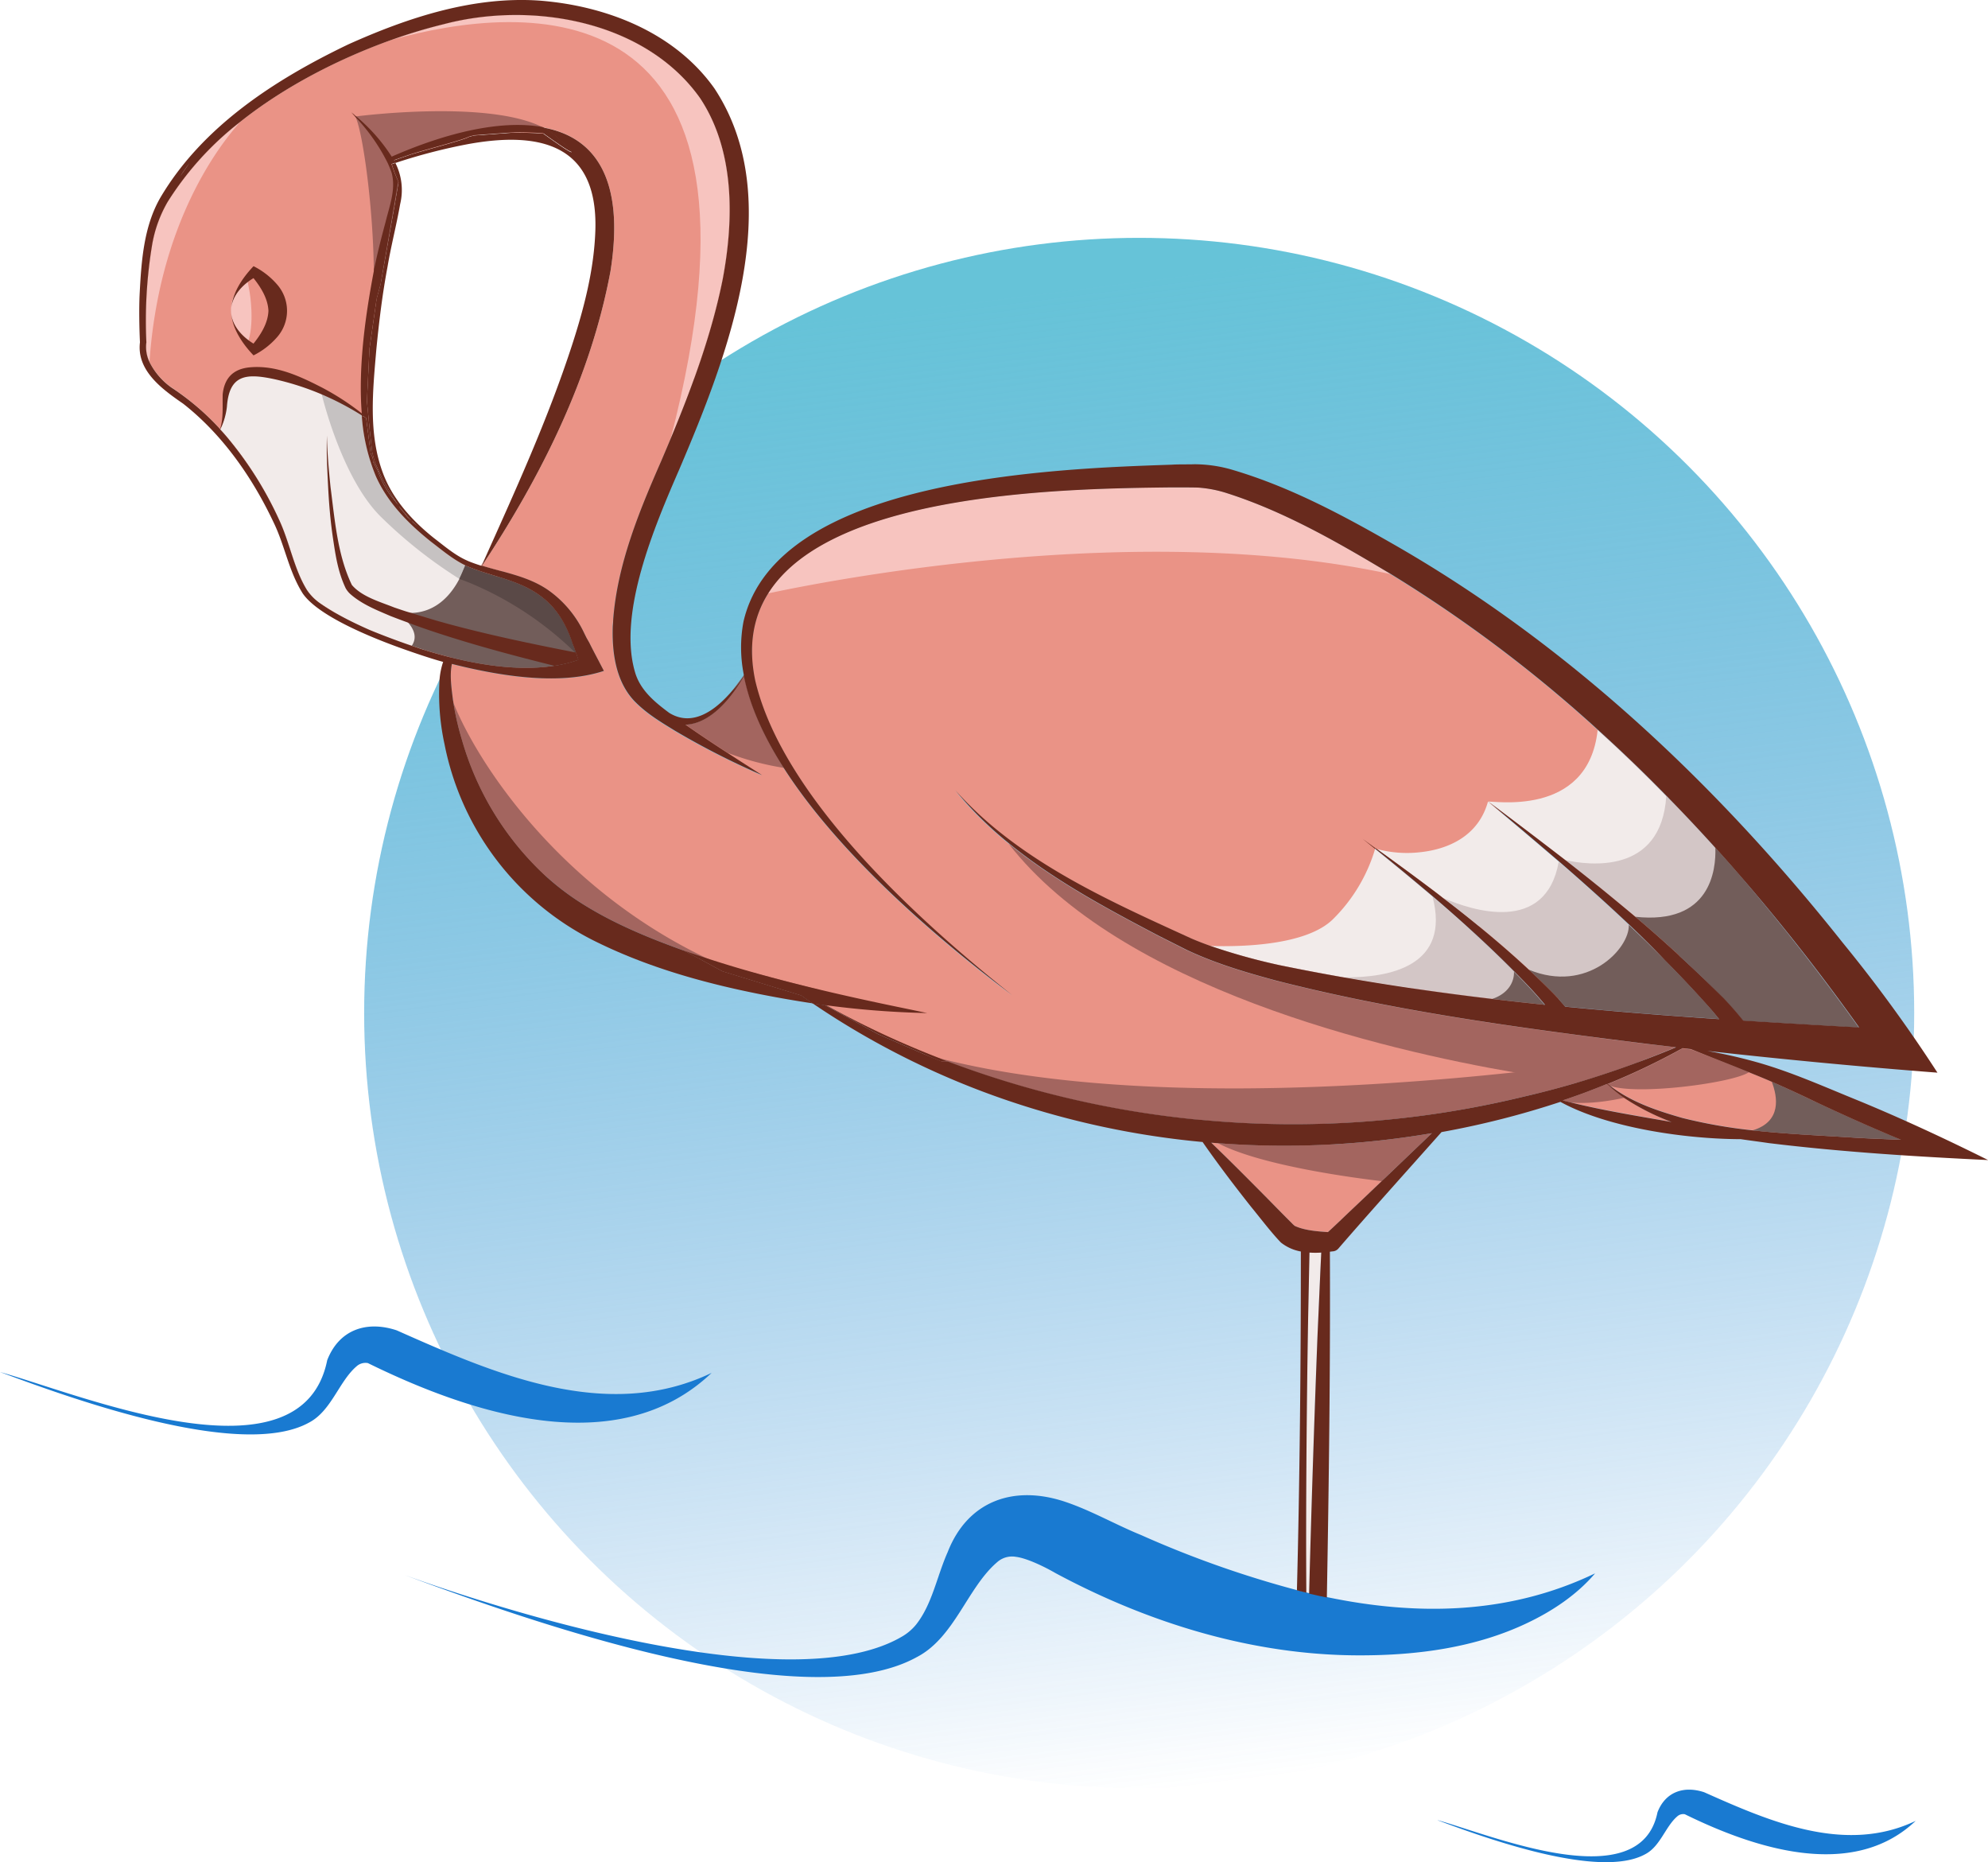 <?xml version="1.0" encoding="UTF-8"?> <svg xmlns="http://www.w3.org/2000/svg" xmlns:xlink="http://www.w3.org/1999/xlink" width="505.37" height="473.24" viewBox="0 0 505.37 473.24"><defs><style>.cls-1{fill:url(#Безымянный_градиент_64);}.cls-2{fill:#ea9386;}.cls-3{fill:#a3655f;}.cls-4{fill:#f2ebea;}.cls-5{fill:#d3c6c6;}.cls-6{fill:#f7c4bf;}.cls-7{fill:#725d5a;}.cls-8{fill:#c6c2c2;}.cls-9{fill:#5a4947;}.cls-10{fill:#682a1d;}.cls-11{fill:#197ad1;}</style><linearGradient id="Безымянный_градиент_64" x1="265.04" y1="61.96" x2="314.14" y2="452.97" gradientUnits="userSpaceOnUse"><stop offset="0.03" stop-color="#66c3d8"></stop><stop offset="0.4" stop-color="#4aa9d5" stop-opacity="0.64"></stop><stop offset="1" stop-color="#197ad1" stop-opacity="0"></stop></linearGradient></defs><g id="Слой_2" data-name="Слой 2"><g id="_1" data-name="1"><circle class="cls-1" cx="289.59" cy="257.47" r="197.02"></circle><path class="cls-2" d="M48.12,41.52l-2.28,3.24Q46.9,43.11,48.12,41.52Z"></path><path class="cls-2" d="M133.14,223.93s0,0,0,0Z"></path><path class="cls-2" d="M116,152.92l-3.52,5.19c.46.14.93.26,1.39.39l3.8-5,.94-4.4Zm0,0-3.52,5.19c.46.14.93.26,1.39.39l3.8-5,.94-4.4Zm0,0-3.52,5.19c.46.14.93.26,1.39.39l3.8-5,.94-4.4Zm0,0-3.52,5.19c.46.14.93.26,1.39.39l3.8-5,.94-4.4Zm0,0-3.52,5.19c.46.14.93.26,1.39.39l3.8-5,.94-4.4Zm0,0-3.52,5.19c.46.14.93.26,1.39.39l3.8-5,.94-4.4Zm0,0-3.52,5.19c.46.14.93.26,1.39.39l3.8-5,.94-4.4Zm6.26-9.21.15,0,.36-.79ZM116,152.92l-3.52,5.19c.46.14.93.26,1.39.39l3.8-5,.94-4.4Zm0,0-3.52,5.19c.46.14.93.26,1.39.39l3.8-5,.94-4.4Zm0,0-3.52,5.19c.46.14.93.26,1.39.39l3.8-5,.94-4.4Zm0,0-3.52,5.19c.46.14.93.26,1.39.39l3.8-5,.94-4.4Zm0,0-3.52,5.19c.46.14.93.26,1.39.39l3.8-5,.94-4.4Zm0,0-3.52,5.19c.46.14.93.26,1.39.39l3.8-5,.94-4.4Zm0,0-3.52,5.19c.46.14.93.26,1.39.39l3.8-5,.94-4.4Zm0,0-3.52,5.19c.46.14.93.26,1.39.39l3.8-5,.94-4.4Zm0,0-3.52,5.19c.46.14.93.26,1.39.39l3.8-5,.94-4.4Zm0,0-3.52,5.19c.46.14.93.26,1.39.39l3.8-5,.94-4.4Zm0,0-3.52,5.19c.46.14.93.26,1.39.39l3.8-5,.94-4.4Zm0,0-3.52,5.19c.46.14.93.26,1.39.39l3.8-5,.94-4.4Zm0,0-3.52,5.19c.46.14.93.26,1.39.39l3.8-5,.94-4.4Zm0,0-3.52,5.19c.46.14.93.26,1.39.39l3.8-5,.94-4.4Zm0,0-3.52,5.19c.46.14.93.26,1.39.39l3.8-5,.94-4.4Zm0,0-3.52,5.19c.46.14.93.26,1.39.39l3.8-5,.94-4.4Zm0,0-3.52,5.19c.46.14.93.26,1.39.39l3.8-5,.94-4.4Zm0,0-3.52,5.19c.46.14.93.26,1.39.39l3.8-5,.94-4.4Zm0,0-3.52,5.19c.46.14.93.26,1.39.39l3.8-5,.94-4.4Zm0,0-3.52,5.19c.46.14.93.26,1.39.39l3.8-5,.94-4.4Zm0,0-3.52,5.19c.46.14.93.26,1.39.39l3.8-5,.94-4.4ZM461.79,280.15c-3.71-1.79-7.52-3.57-11.35-5.22-1.55-.68-3.1-1.32-4.65-1.94l-1.19-.49c-4.86-2-9.78-3.88-14.71-5.87h0l-2.15-.25a172.91,172.91,0,0,1-19,9.08l-.13.05-.06,0-.09,0q-3,1.23-6.08,2.37c-1.69.61-3.39,1.21-5.1,1.78l1.95.49h0c8.5,2.07,17.13,3.42,25.72,5A59.89,59.89,0,0,1,412.88,279a31.9,31.9,0,0,1-3.81-3.06l-.05-.05a.53.53,0,0,1-.14-.12c.15.06.31.12.48.17,5.33,4.13,11.94,6.33,18.35,8.16a128.5,128.5,0,0,0,17.87,3.14c8.95,1,18,1.33,27,1.92q5.35.27,10.73.46C476,286.68,468.88,283.48,461.79,280.15Zm-65.16-.23h0l.17.06ZM116,152.92l-3.52,5.19c.46.14.93.26,1.39.39l3.8-5,.94-4.4Zm0,0-3.52,5.19c.46.14.93.26,1.39.39l3.8-5,.94-4.4Zm0,0-3.52,5.19c.46.14.93.26,1.39.39l3.8-5,.94-4.4Zm0,0-3.52,5.19c.46.14.93.26,1.39.39l3.8-5,.94-4.4Zm0,0-3.52,5.19c.46.14.93.26,1.39.39l3.8-5,.94-4.4Zm0,0-3.52,5.19c.46.14.93.26,1.39.39l3.8-5,.94-4.4Zm0,0-3.52,5.19c.46.14.93.26,1.39.39l3.8-5,.94-4.4Zm0,0-3.52,5.19c.46.14.93.26,1.39.39l3.8-5,.94-4.4Zm0,0-3.52,5.19c.46.14.93.26,1.39.39l3.8-5,.94-4.4Zm0,0-3.52,5.19c.46.14.93.26,1.39.39l3.8-5,.94-4.4Zm0,0-3.52,5.19c.46.14.93.26,1.39.39l3.8-5,.94-4.4Zm0,0-3.52,5.19c.46.14.93.26,1.39.39l3.8-5,.94-4.4Zm0,0-3.52,5.19c.46.14.93.26,1.39.39l3.8-5,.94-4.4Zm0,0-3.52,5.19c.46.14.93.26,1.39.39l3.8-5,.94-4.4Zm0,0-3.52,5.19c.46.14.93.26,1.39.39l3.8-5,.94-4.4Zm0,0-3.52,5.19c.46.14.93.26,1.39.39l3.8-5,.94-4.4Zm0,0-3.52,5.19c.46.14.93.26,1.39.39l3.8-5,.94-4.4Zm0,0-3.52,5.19c.46.14.93.26,1.39.39l3.8-5,.94-4.4Zm0,0-3.52,5.19c.46.14.93.26,1.39.39l3.8-5,.94-4.4Zm0,0-3.52,5.19c.46.14.93.26,1.39.39l3.8-5,.94-4.4Zm0,0-3.52,5.19c.46.14.93.26,1.39.39l3.8-5,.94-4.4Zm0,0-3.52,5.19c.46.14.93.26,1.39.39l3.8-5,.94-4.4Zm0,0-3.52,5.19c.46.14.93.26,1.39.39l3.8-5,.94-4.4Zm0,0-3.52,5.19c.46.14.93.26,1.39.39l3.8-5,.94-4.4Zm0,0-3.52,5.19c.46.14.93.26,1.39.39l3.8-5,.94-4.4Zm0,0-3.52,5.19c.46.14.93.26,1.39.39l3.8-5,.94-4.4Zm0,0-3.52,5.19c.46.14.93.26,1.39.39l3.8-5,.94-4.4Zm0,0-3.52,5.19c.46.14.93.26,1.39.39l3.8-5,.94-4.4Zm0,0-3.52,5.19c.46.14.93.26,1.39.39l3.8-5,.94-4.4Zm0,0-3.52,5.19c.46.14.93.26,1.39.39l3.8-5,.94-4.4Zm0,0-3.52,5.19c.46.14.93.26,1.39.39l3.8-5,.94-4.4Zm0,0-3.52,5.19c.46.14.93.26,1.39.39l3.8-5,.94-4.4Zm0,0-3.52,5.19c.46.14.93.26,1.39.39l3.8-5,.94-4.4Zm326.45,69.89h0c-.28-.33-.57-.67-.87-1-1.83-2.12-3.7-4.22-5.59-6.3q-5.75-6.37-11.76-12.52c-.2-.22-.42-.45-.65-.67q-8.46-8.67-17.45-16.8a348.63,348.63,0,0,0-52.66-39.6l-1.71-1c-12.68-7.58-25.77-15-39.8-19.48a30.76,30.76,0,0,0-7.5-1.46c-1.72-.05-4.8,0-6.53-.05-25.41.25-86.41.85-102.74,27-3.72,5.95-5.12,13.23-3.25,22.13,7.05,29.84,41.82,61.27,65.41,80-16.08-12-43.09-34.32-58.08-57.76-5-7.79-8.65-15.72-10.13-23.44-3.24,5.67-8.58,12.18-14.92,12.4,3.54,2.48,7.15,4.88,10.8,7.24h0c2.88,1.88,5.78,3.73,8.69,5.58a198.49,198.49,0,0,1-22.15-11.25c-3.68-2.26-7.22-4.36-10.33-7.56-4.71-5-5.68-12.25-5.49-18.81,0-.55.06-1.1.1-1.65h0c1-14.14,6.61-27.72,12.2-40.47q1.22-2.85,2.42-5.72c5.47-13.16,10.44-26.62,13.23-40.54,2.87-15.23,3.08-32.79-5.79-46.07C163.93,5.2,135.23.23,112.84,6.12c-4.32,1.07-8.79,2.41-13.31,4-13.32,4.74-27,11.77-38.38,20.77A78.75,78.75,0,0,0,42.57,51.32a32.73,32.73,0,0,0-4,11.28A117.56,117.56,0,0,0,37.18,87,8.84,8.84,0,0,0,38,92a17.6,17.6,0,0,0,5.65,6.5A65.43,65.43,0,0,1,55.91,109l0,0,0,.05c.85.93,1.68,1.89,2.48,2.87A92.27,92.27,0,0,1,71,132.21c2.74,5.75,3.79,12.46,7.11,17.83a12.88,12.88,0,0,0,3.09,3.16,44.37,44.37,0,0,0,4.16,2.64l.48.26a0,0,0,0,0,0,0c2.63,1.46,5.36,2.76,8.12,4,2.41,1,5,2,7.77,3l.43.15c.82.3,1.65.59,2.5.87h0l.67.23.48.16L108,162.4l1.25-2.17.26-.45,1.57-2.05.45-.6,6.57-9.5,1.15-1.68.56-.8-.3-.38-.66-.83-.32-.14-.22-.11a.19.19,0,0,1-.1-.05l0,0c-3.19-1.52-5.89-3.82-8.68-6-5.69-4.56-11-9.86-14-16.65A48.79,48.79,0,0,1,92,105.62l.35.22.09-.11.68.46s1.06,8.88,1.16,9,.21.44.5,1.08h0l.12,1.12s.44.85,1.13,2.11c-.24-.65-.45-1.28-.63-1.86,0,0,0,0,0,0-.39-1.25-.65-2.28-.78-2.87v0l-.12-.51L94,109.52h0L93.27,102l.65-13.36L95.77,75.9,97.3,65.41l3.61-19.77-.68-2,0-.07-.64-1.87L99.33,41a8.07,8.07,0,0,1,.74-.34c1-.4,2.63-.92,4.53-1.48h0c5.49-1.63,13.21-3.63,14.56-4.39l.27-.12.09,0a7.07,7.07,0,0,1,1-.26h0a58.6,58.6,0,0,1,9.88-.72h0c2.57,0,5.25.05,7.71.25,1,.08,1.86.18,2.72.3a15.39,15.39,0,0,0-2.95-1.89C151,34.64,159,45.09,155.18,69c-5.08,27.14-17.6,52-32.66,74.8,5.75,1.79,11.88,2.73,17,6.33a27.85,27.85,0,0,1,9,10.85l.59,1.19.67,1.17c.7,1.42,1.63,3.19,2.5,4.84h0c.43.84.86,1.65,1.23,2.36-.74.25-1.5.47-2.27.66-11.12,2.82-25.21.39-36.37-2.43-.59,2.93-.09,6.25.28,9.21,0,.22.07.45.11.67a71.76,71.76,0,0,0,2.16,9.39,75.27,75.27,0,0,0,21.06,34.39L174,241.64a0,0,0,0,0,0,0l3.57,1.93,6.07,3.29L203.75,253l3.59,1.1,2.34,1.28a0,0,0,0,1,0,0l13.5,7.38L235.11,268l4.12,1.79,1.55,0h0l1,0,.68.16,31.22,7.68L299.28,280l56.31,1.79s30.68-6,34.71-4.2l.58.25q5.21-1.29,10.32-2.82,7.53-2.24,14.91-5l.15-.05q4.86-1.8,9.65-3.79l-7.14-.84c-31.68-4-63.46-8.18-94.47-16.1-7.77-2.09-15.56-4.39-22.87-7.86l-7.14-3.6c-13.06-6.86-26.44-14-37.93-23.41a93.7,93.7,0,0,1-13.65-13.51,93.42,93.42,0,0,0,11.74,11c14.39,11.4,31.68,19.09,48.3,26.69,1.63.7,3.28,1.33,4.95,1.92a156.32,156.32,0,0,0,17.56,4.87q8.14,1.68,16.35,3.11h.06q8.64,1.51,17.33,2.78,10.13,1.48,20.29,2.68h0c3.43.41,6.85.8,10.29,1.16.93.11,1.87.2,2.8.3h0l.15-.06-.67-.8c-.75-.88-1.51-1.74-2.26-2.57-1.57-1.68-3.17-3.33-4.8-5-3.71-3.75-7.54-7.39-11.45-10.94q-4.56-4.15-9.26-8.15c-4.79-4.09-9.67-8.1-14.57-12.05l0-.13.3.1q6.86,4.92,13.62,10a0,0,0,0,0,0,0c1.08.81,2.16,1.63,3.23,2.48h0q4.59,3.5,9.06,7.15c4.37,3.57,8.63,7.24,12.76,11.09h0q3.36,3.11,6.57,6.38c.2.22.41.43.6.65s.3.32.43.48h0c2-.69,3.9-1.36,5.25-1.86h0a12.91,12.91,0,0,0,1.91-.81c.64-.48,11.94-3.63,16.58-4.91l2-.54,1.93-1.12-.71-.72q-4.49-4.54-9.15-8.92t-9.59-8.81q-4.11-3.69-8.29-7.3c-5.93-5.14-11.95-10.2-18-15.23v0a0,0,0,0,1,0,0c6.57,4.91,13.14,9.86,19.63,14.91,2.74,2.14,5.47,4.29,8.17,6.48q4.86,3.9,9.63,7.94,5.19,4.4,10.22,9c.36.31.71.63,1.06,1h0l10.18-5.88s5.85-7.61,6.46-8.21C443.84,228.66,443.27,226,442.46,222.81ZM99.06,41.11l-.07,0h0l-.15.08.15-.09Zm19.56,108L116,152.92l-3.52,5.19c.46.14.93.26,1.39.39l3.8-5ZM116,152.92l-3.52,5.19c.46.14.93.26,1.39.39l3.8-5,.94-4.4Zm0,0-3.52,5.19c.46.14.93.26,1.39.39l3.8-5,.94-4.4Zm0,0-3.52,5.19c.46.14.93.26,1.39.39l3.8-5,.94-4.4Zm0,0-3.52,5.19c.46.14.93.26,1.39.39l3.8-5,.94-4.4Zm0,0-3.52,5.19c.46.14.93.26,1.39.39l3.8-5,.94-4.4Zm0,0-3.52,5.19c.46.14.93.26,1.39.39l3.8-5,.94-4.4Zm0,0-3.52,5.19c.46.14.93.26,1.39.39l3.8-5,.94-4.4Zm0,0-3.52,5.19c.46.14.93.26,1.39.39l3.8-5,.94-4.4Zm0,0-3.52,5.19c.46.14.93.26,1.39.39l3.8-5,.94-4.4Zm-12.14-21.43-.06-.06c-.63-.73-1.5-1.74-2.54-3l0-.06-.52-.64c.21.27.42.55.64.82l0,.06c.23.35.46.66.68.94a13.38,13.38,0,0,0,.88,1l0,.06.67.84,1,.89C104.44,132.13,104.18,131.84,103.87,131.49Zm85.23,40c-.68,1.08-2,2.83-2.88,4.07a43.77,43.77,0,0,0,2.89-4.06ZM116,152.92l-3.52,5.19c.46.14.93.26,1.39.39l3.8-5,.94-4.4Zm0,0-3.52,5.19c.46.14.93.26,1.39.39l3.8-5,.94-4.4Zm0,0-3.52,5.19c.46.14.93.26,1.39.39l3.8-5,.94-4.4Zm0,0-3.52,5.19c.46.14.93.26,1.39.39l3.8-5,.94-4.4Zm0,0-3.52,5.19c.46.14.93.26,1.39.39l3.8-5,.94-4.4Zm0,0-3.52,5.19c.46.14.93.26,1.39.39l3.8-5,.94-4.4Zm0,0-3.52,5.19c.46.14.93.26,1.39.39l3.8-5,.94-4.4Zm0,0-3.52,5.19c.46.14.93.26,1.39.39l3.8-5,.94-4.4Zm0,0-3.52,5.19c.46.14.93.26,1.39.39l3.8-5,.94-4.4Zm0,0-3.52,5.19c.46.14.93.26,1.39.39l3.8-5,.94-4.4Zm0,0-3.52,5.19c.46.14.93.26,1.39.39l3.8-5,.94-4.4Zm0,0-3.52,5.19c.46.14.93.26,1.39.39l3.8-5,.94-4.4Zm0,0-3.52,5.19c.46.14.93.26,1.39.39l3.8-5,.94-4.4Zm0,0-3.52,5.19c.46.14.93.26,1.39.39l3.8-5,.94-4.4Zm0,0-3.52,5.19c.46.14.93.26,1.39.39l3.8-5,.94-4.4Zm0,0-3.52,5.19c.46.14.93.26,1.39.39l3.8-5,.94-4.4Zm0,0-3.52,5.19c.46.14.93.26,1.39.39l3.8-5,.94-4.4Zm0,0-3.52,5.19c.46.14.93.26,1.39.39l3.8-5,.94-4.4Zm0,0-3.52,5.19c.46.14.93.26,1.39.39l3.8-5,.94-4.4Zm0,0-3.52,5.19c.46.14.93.26,1.39.39l3.8-5,.94-4.4Zm0,0-3.52,5.19c.46.14.93.26,1.39.39l3.8-5,.94-4.4Zm0,0-3.52,5.19c.46.14.93.26,1.39.39l3.8-5,.94-4.4Zm0,0-3.52,5.19c.46.14.93.26,1.39.39l3.8-5,.94-4.4Zm0,0-3.52,5.19c.46.14.93.26,1.39.39l3.8-5,.94-4.4Zm0,0-3.52,5.19c.46.14.93.26,1.39.39l3.8-5,.94-4.4Zm0,0-3.52,5.19c.46.14.93.26,1.39.39l3.8-5,.94-4.4Zm0,0-3.52,5.19c.46.14.93.26,1.39.39l3.8-5,.94-4.4Zm0,0-3.52,5.19c.46.14.93.26,1.39.39l3.8-5,.94-4.4Zm0,0-3.52,5.19c.46.14.93.26,1.39.39l3.8-5,.94-4.4Zm0,0-3.52,5.19c.46.14.93.26,1.39.39l3.8-5,.94-4.4Zm0,0-3.52,5.19c.46.14.93.26,1.39.39l3.8-5,.94-4.4Zm0,0-3.52,5.19c.46.14.93.26,1.39.39l3.8-5,.94-4.4Zm0,0-3.52,5.19c.46.14.93.26,1.39.39l3.8-5,.94-4.4Zm0,0-3.52,5.19c.46.14.93.26,1.39.39l3.8-5,.94-4.4Zm0,0-3.52,5.19c.46.14.93.26,1.39.39l3.8-5,.94-4.4Zm0,0-3.52,5.19c.46.14.93.26,1.39.39l3.8-5,.94-4.4Zm0,0-3.52,5.19c.46.14.93.26,1.39.39l3.8-5,.94-4.4Zm0,0-3.52,5.19c.46.14.93.26,1.39.39l3.8-5,.94-4.4Zm0,0-3.52,5.19c.46.14.93.26,1.39.39l3.8-5,.94-4.4Zm0,0-3.52,5.19c.46.14.93.26,1.39.39l3.8-5,.94-4.4Zm0,0-3.52,5.19c.46.14.93.26,1.39.39l3.8-5,.94-4.4Zm0,0-3.52,5.19c.46.14.93.26,1.39.39l3.8-5,.94-4.4Zm0,0-3.52,5.19c.46.14.93.26,1.39.39l3.8-5,.94-4.4Zm0,0-3.52,5.19c.46.14.93.26,1.39.39l3.8-5,.94-4.4Zm0,0-3.52,5.19c.46.14.93.26,1.39.39l3.8-5,.94-4.4Zm0,0-3.52,5.19c.46.14.93.26,1.39.39l3.8-5,.94-4.4Zm0,0-3.52,5.19c.46.14.93.26,1.39.39l3.8-5,.94-4.4Zm0,0-3.52,5.19c.46.14.93.26,1.39.39l3.8-5,.94-4.4Zm0,0-3.52,5.19c.46.14.93.26,1.39.39l3.8-5,.94-4.4Zm0,0-3.52,5.19c.46.14.93.26,1.39.39l3.8-5,.94-4.4Zm0,0-3.52,5.19c.46.14.93.26,1.39.39l3.8-5,.94-4.4Zm30.54,13.28h0c0-.14-.09-.26-.13-.39l-.3-.86c-.08-.22-.39-1-.5-1.26-1.44-4.46-3.75-8.76-7.51-11.69-4.81-4-10.9-5-16.66-7.07l-2.15,3.16-.68,1L116,152.92l-3.52,5.19-1.76,2.6-2.18,3.2-.83,1.22c10.75,3.36,22.82,5.69,33.19,4.08h0a33.11,33.11,0,0,0,6.13-1.52Z"></path><path class="cls-2" d="M307.88,290.42h0v0S307.87,290.4,307.88,290.42Z"></path><path class="cls-2" d="M351.65,299.8c-.14.12-.28.26-.41.39-2.88,2.74-5.46,5.21-7.11,6.76-2.2,2.06-4.33,4.17-6.56,6.19-2.8-.19-6-.44-8.44-1.58a7.85,7.85,0,0,1-.78-.74c-1.85-1.82-5.16-5.22-7-7.08-4.44-4.48-8.89-8.95-13.44-13.32l1.74.13h0a221.21,221.21,0,0,0,29.58.27c3.51,1.43,7.74,3.16,7.9,3.28S350.83,298.75,351.65,299.8Z"></path><path class="cls-3" d="M138.16,33.87l-1-.74-6.69.49h0l-9.88.72h0l-1,.26-.09,0-8,2.15-6.82,2.36h0l-4.49,1.55-.78.27-.53-.78,0,0h0L95,34.54v0l0,0-.14-.21L92.6,31.91l-.21-.24-1.92-2.08,0,0h0c1.11-.14,33.48-4.25,47.44,2.73h0a15.39,15.39,0,0,1,2.95,1.89l.29.24C150.71,42.82,141.4,36.21,138.16,33.87Z"></path><path class="cls-3" d="M199.28,195.16a71.38,71.38,0,0,1-14.23-3.79h0c-3.65-2.36-7.26-4.76-10.8-7.24,6.34-.22,11.68-6.73,14.92-12.4C190.63,179.44,194.29,187.37,199.28,195.16Z"></path><path class="cls-4" d="M360.62,216s0,0,0,0h0Z"></path><path class="cls-4" d="M360.62,216a0,0,0,0,1,0,0h0Z"></path><path class="cls-4" d="M360.74,216.42c-.05-.14-.08-.26-.1-.33A2.82,2.82,0,0,1,360.74,216.42Z"></path><path class="cls-4" d="M360.75,216.46h0a0,0,0,0,0,0,0v0S360.76,216.48,360.75,216.46Z"></path><path class="cls-4" d="M373.39,236l-4.67,1.14L359,251.18q-8.69-1.27-17.33-2.78h-.06q-8.21-1.44-16.35-3.11a156.32,156.32,0,0,1-17.56-4.87c8.33.25,24.45-.21,31.14-6.79a41.88,41.88,0,0,0,10.72-17.85c4.9,3.95,9.78,8,14.57,12.05Q368.83,231.83,373.39,236Z"></path><path class="cls-4" d="M404.46,226.29l-4.26,3.16-24.35,5.93q-4.47-3.66-9.06-7.15h0c-1.07-.85-2.15-1.67-3.23-2.48a0,0,0,0,1,0,0q-6.75-5.07-13.62-10a29.34,29.34,0,0,0,10.9.86c7.16-.72,14.94-4,17.41-12.85,6,5,12,10.09,18,15.23Q400.35,222.61,404.46,226.29Z"></path><path class="cls-4" d="M424.83,211.15l-18.8,14c-2.7-2.19-5.43-4.34-8.17-6.48-6.49-5-13.06-10-19.63-14.91.5-.46,25.47,4.44,27.91-18.22q9,8.13,17.45,16.8c.23.22.45.45.65.67Z"></path><path class="cls-3" d="M444.6,272.5c-4,2.71-28.12,5.91-35.24,3.48-.17-.05-.33-.11-.48-.17l-.06,0h0c-.14-.07-.27-.13-.4-.21l.09,0,.06,0,.13-.05a172.91,172.91,0,0,0,19-9.08l2.15.25h0C434.82,268.62,439.74,270.51,444.6,272.5Z"></path><path class="cls-3" d="M412.88,279c-1.72.39-8.28,1.76-13.67,1.17h0l-1.95-.49c1.71-.57,3.41-1.17,5.1-1.78q3.06-1.14,6.08-2.37l.09,0,.31.24h0l.2.15.05.05A31.9,31.9,0,0,0,412.88,279Z"></path><path class="cls-5" d="M360.75,216.46v0s0,0,0,.05Z"></path><path class="cls-5" d="M391.9,254.46l-2.3.56c-3.44-.36-6.86-.75-10.29-1.16h0q-10.17-1.2-20.29-2.68-8.69-1.27-17.33-2.78c11.74.1,27.14-2.94,22.46-20.57q4.69,4,9.26,8.15c3.91,3.55,7.74,7.19,11.45,10.94,1.63,1.64,3.23,3.29,4.8,5C390.39,252.72,391.15,253.58,391.9,254.46Z"></path><path class="cls-5" d="M423.2,244,420,246.4l-2.45,1.82-16,3.9h0l-5.69,1.38c-.19-.22-.4-.43-.6-.65q-3.21-3.27-6.57-6.38h0c-4.13-3.85-8.39-7.52-12.76-11.09q-4.47-3.66-9.06-7.15c7.33,3.18,26.08,9.32,29.38-9.24q4.18,3.62,8.29,7.3,4.86,4.34,9.59,8.81T423.2,244Z"></path><path class="cls-5" d="M442.17,229.92,425.88,242q-5-4.59-10.22-9-4.77-4-9.63-7.94c-2.7-2.19-5.43-4.34-8.17-6.48,5.63,1.26,24.49,4,25.73-16.33.23.22.45.45.65.67q6,6.14,11.76,12.52c1.89,2.08,3.76,4.18,5.59,6.3Z"></path><path class="cls-6" d="M353.48,145.91c-64.72-14-144.33,1.92-158.28,4.92,16.33-26.1,77.33-26.7,102.74-27,1.73,0,4.81,0,6.53.05a30.76,30.76,0,0,1,7.5,1.46c14,4.49,27.12,11.9,39.8,19.48Z"></path><path class="cls-6" d="M183.72,70.94c-2.79,13.92-7.76,27.38-13.23,40.54C200.73-5.18,133.2.78,99.53,10.14c4.52-1.61,9-2.95,13.31-4,22.39-5.89,51.09-.92,65.09,18.75C186.8,38.15,186.59,55.71,183.72,70.94Z"></path><path class="cls-6" d="M61.15,30.91C56,36.57,40.45,56.34,38,92a8.84,8.84,0,0,1-.79-5A117.56,117.56,0,0,1,38.61,62.6a32.73,32.73,0,0,1,4-11.28A78.75,78.75,0,0,1,61.15,30.91Z"></path><path class="cls-6" d="M63.47,74.3s1.41,8.21-.64,13.19h0L61.2,85.32l-2-3.47s-2.48-6,3.61-11.08Z"></path><path class="cls-3" d="M90.21,29.34h0l-.47-.46C89.88,28.89,90,29.05,90.21,29.34Z"></path><path class="cls-3" d="M94.47,80.83a28.54,28.54,0,0,1-.87,4.45C91.26,93.35,92.83,87.15,94.47,80.83Z"></path><path class="cls-3" d="M101.33,46.25l-1.11,6.47L96.74,72.23s-.41,1.53-1,3.67l-1.29,4.88a90.38,90.38,0,0,0,.57-12,0,0,0,0,0,0,0v-.31c-.15-15.22-2.62-33.9-4.54-38.52a4.46,4.46,0,0,0-.29-.58s0,0,0,0l.18.17,0,0,.34.33,1.58,1.75.21.24,2.32,2.57,0,0v0l.33.37,3.19,4.53.29.7,0,0,.64,1.54.77,1.83,0,.07Z"></path><path class="cls-3" d="M305.05,284.57c-.44,0-.88-.07-1.32-.11A3,3,0,0,1,305.05,284.57Z"></path><path class="cls-3" d="M364,288,351.65,299.8c-.14.12-.28.26-.41.39-7-.82-30.69-3.93-41.61-9.64a221.21,221.21,0,0,0,29.58.27A223.53,223.53,0,0,0,364,288Z"></path><path class="cls-7" d="M436.87,288.53h-.19Z"></path><path class="cls-7" d="M483.27,289.66q-5.37-.2-10.73-.46c-9-.59-18-.93-27-1.92,7.45-2.24,6.33-8.55,4.86-12.35,3.83,1.65,7.64,3.43,11.35,5.22C468.88,283.48,476,286.68,483.27,289.66Z"></path><path class="cls-7" d="M392.64,255.34l-.22,0h0c-.93-.1-1.87-.19-2.8-.3-3.44-.36-6.86-.75-10.29-1.16,4.66-1.57,5.65-5,5.53-6.94,1.63,1.64,3.23,3.29,4.8,5,.75.83,1.51,1.69,2.26,2.57l.67.8A.27.27,0,0,1,392.64,255.34Z"></path><path class="cls-7" d="M437,259c-13.06-.88-26.11-1.9-39.13-3.17-.53-.64-1.08-1.26-1.64-1.88h0c-.13-.16-.28-.32-.43-.48s-.4-.43-.6-.65q-3.21-3.27-6.57-6.38c14.82,6.16,25.67-5.35,25.43-11.38q4.65,4.38,9.15,8.92l.71.72q5.71,5.79,11.11,11.87C435.69,257.41,436.36,258.22,437,259Z"></path><path class="cls-7" d="M472.56,261.17q-14.71-.8-29.46-1.73-2.36-2.93-4.94-5.65Q432.7,248.24,427,243h0c-.35-.34-.7-.66-1.06-1q-5-4.59-10.22-9c19.12,2.07,20.54-11.88,20.34-17.56,1.89,2.08,3.76,4.18,5.59,6.3.3.33.59.67.87,1h0C453.12,235.11,463.13,248,472.56,261.17Z"></path><path class="cls-3" d="M421.94,267.69,416.26,270l-.15.05q-7.38,2.73-14.91,5-5.11,1.53-10.32,2.82c-1.22.3-2.45.6-3.68.88a248.38,248.38,0,0,1-82.09,5.9h-.06c-.44,0-.88-.07-1.32-.11h0a247.49,247.49,0,0,1-62.93-14.72h0l-1.55,0L235.11,268c1.26.36,2.54.7,3.84,1h0l2.77.68.68.16c44.44,10.41,104.55,6.76,142.7,2.68h0C406.6,270.26,421.1,267.83,421.94,267.69Z"></path><path class="cls-3" d="M182.39,244.84l-4.83-1.26L174,241.65a0,0,0,0,1,0,0c-9.65-3.45-19.1-7.37-27.59-13a66.13,66.13,0,0,1-7.91-6.21A75.27,75.27,0,0,1,117.42,188a71.76,71.76,0,0,1-2.16-9.39c6.24,15.57,27,47,64.26,64.87,0,0,0,0,0,0h0Q181,244.2,182.39,244.84Z"></path><path class="cls-3" d="M202.89,250.18l22.78,5.94a138.78,138.78,0,0,1-20.7-3.46h0l-1.08-.28a130.92,130.92,0,0,1-21.49-7.53l13.32,3.47.21.06,6.37,1.66.21.05Z"></path><path class="cls-2" d="M85.8,156.11a0,0,0,0,1,0,0l-.48-.26a44.37,44.37,0,0,1-4.16-2.64A12.88,12.88,0,0,1,78.06,150C74.74,144.67,73.69,138,71,132.21A92.27,92.27,0,0,0,58.46,112c5,3,8.49.58,13.75,4.5C77.94,120.73,84.69,151,85.8,156.11Z"></path><path class="cls-3" d="M425.91,266.17q-4.79,2-9.65,3.79l-.15.05q-7.38,2.73-14.91,5c-3.39-.43-9-1.2-16.07-2.43h0c-33.42-5.75-100.31-21.48-128.76-58.19,11.49,9.38,24.87,16.55,37.93,23.41l7.14,3.6c7.31,3.47,15.1,5.77,22.87,7.86,31,7.92,62.79,12.14,94.47,16.1Z"></path><path class="cls-4" d="M98.85,125.29A25.83,25.83,0,0,1,96,119.56s0,0,0,0c-.69-1.26-1.13-2.11-1.13-2.11l-.12-1.12.61,1.34s0,0,0,0c.54,1.19,1.2,2.62,1.78,3.93a.56.56,0,0,0,.07.13Z"></path><path class="cls-4" d="M99.7,126.46l-.23-.29a.83.83,0,0,1-.08-.12Z"></path><path class="cls-4" d="M103,130.55a13.38,13.38,0,0,1-.88-1c-.22-.28-.45-.59-.68-.94Z"></path><path class="cls-4" d="M106.21,133.78l-1.06-.89s-.18-.18-.51-.55Z"></path><path class="cls-4" d="M119.66,144.26l-.11.51-.26,1.18-.42,2-.25,1.16-.94,4.4-3.8,5-2,2.6L110.51,163l-2,.95-1.84.9h0l-.9-.31-.48-.16-.67-.23h0l-2.5-.86-.43-.15c-2.75-1-5.36-2-7.77-3-2.76-1.22-5.49-2.52-8.12-4a0,0,0,0,1,0,0l-4.64-2.9A12.88,12.88,0,0,1,78.06,150C74.74,144.67,73.69,138,71,132.21A92.27,92.27,0,0,0,58.46,112c-.8-1-1.63-1.94-2.48-2.87l0-.05,0,0,.06-.11a0,0,0,0,0,0,0,11.26,11.26,0,0,0,1.26-4.6,37.26,37.26,0,0,1,1.55-8c.1-.14,8.84-2,8.84-2l7.91,1.78,6.6,3.2,5.53,3.24.13.08.47.27,3.23,2.27.47.31.45.31-.09.11-.35-.22A48.79,48.79,0,0,0,95.53,121c3,6.79,8.3,12.09,14,16.65,2.79,2.13,5.49,4.43,8.68,6l0,0a.19.19,0,0,0,.1.05l.22.11.32.14Z"></path><path class="cls-7" d="M103.65,165.31l-.1.12.09-.12Z"></path><path class="cls-7" d="M147.05,167.69a33.11,33.11,0,0,1-6.13,1.52h0c-10.37,1.61-22.44-.72-33.19-4.08l-1-.32h0l-.9-.31-.48-.16-.67-.23h0c1.45-2.13.5-4.22-.9-5.84a16.22,16.22,0,0,0-3.7-3,15.79,15.79,0,0,0,4.52.51h0c6.56-.2,10.28-5,12.18-8.66h0c.33-.62.6-1.2.82-1.73l0-.05c.13-.31.24-.6.34-.86a0,0,0,0,1,0,0c.11-.31.21-.58.28-.81l0,0a.19.19,0,0,0,.1.05l.22.11.32.14.77.32c.59.23,1.19.46,1.79.66,5.76,2,11.85,3.12,16.66,7.07,3.76,2.93,6.07,7.23,7.51,11.69.11.29.42,1,.5,1.26l.3.86c0,.13.09.25.13.39h0Z"></path><path class="cls-8" d="M101.34,128.54c-.22-.27-.43-.55-.64-.82l-1-1.26-.23-.29a.83.83,0,0,1-.08-.12l-.26-.34-.17-.24a.77.77,0,0,1-.09-.13h0s0,0,0,0A25.83,25.83,0,0,1,96,119.56c.33.6.71,1.3,1.14,2a.56.56,0,0,0,.07.13c1.22,2.18,2.72,4.76,4,6.62l0,.06Z"></path><path class="cls-8" d="M104.64,132.34l-1-.89-.67-.84c.25.26.52.54.81.82l.06.06C104.18,131.84,104.44,132.13,104.64,132.34Z"></path><path class="cls-8" d="M106.21,133.78l-1.06-.89s-.18-.18-.51-.55Z"></path><path class="cls-8" d="M118.35,143.69l-.78,1.63,0,.05-.42.85a2,2,0,0,0-.1.21l-.08.18-.23.49A118.07,118.07,0,0,1,96.9,131.42c-9-8.8-14-26.7-15.1-31.14-.17-.66-.25-1-.25-1l6.12,3.23.13.08.52.27L92,105.36h0l.48.33.71.49.86,3.32h0l.58,5.24v0l.16,1.52c-.29-.64-.48-1-.5-1.08s-1.16-9-1.16-9l-.68-.46-.09.11-.35-.22A48.79,48.79,0,0,0,95.53,121c3,6.79,8.3,12.09,14,16.65,2.79,2.13,5.49,4.43,8.68,6l0,0A.19.19,0,0,0,118.35,143.69Z"></path><path class="cls-9" d="M146.55,166.19l-.46-.45h0a85,85,0,0,0-26.78-17.65l-.43-.17-.73-.28c-.46-.18-.94-.36-1.41-.52h0l.23-.49.08-.18a2,2,0,0,1,.1-.21c.21-.45.47-1.06.78-1.76a0,0,0,0,1,0,0c.1-.25.22-.51.33-.79a.19.19,0,0,0,.1.05l.22.11.32.14.77.32c.59.23,1.19.46,1.79.66,5.76,2,11.85,3.12,16.66,7.07,3.76,2.93,6.07,7.23,7.51,11.69.11.29.42,1,.5,1.26l.3.86C146.46,165.93,146.51,166.05,146.55,166.19Z"></path><path class="cls-10" d="M235.7,257.47a229.73,229.73,0,0,1-25.8-2h0l-.2,0a0,0,0,0,0,0,0l-3.1-.43h0l-2.82-2-20.12-6.17-6.07-3.29L174,241.65l.34.12q2.58.9,5.19,1.73s0,0,0,0h0c5.34,1.75,10.72,3.33,16.14,4.79l.21.06c2.12.57,4.24,1.13,6.37,1.66l.21.05.39.1c9.58,2.42,19.26,4.51,29,6.5h0Z"></path><path class="cls-10" d="M189.11,171.51a43.77,43.77,0,0,1-2.89,4.06c.92-1.24,2.2-3,2.88-4.07Z"></path><path class="cls-10" d="M48.12,41.52l-2.28,3.24Q46.9,43.11,48.12,41.52Z"></path><path class="cls-10" d="M106.71,164.81h0l-.9-.31Z"></path><path class="cls-10" d="M104.64,132.34l-1-.89-.67-.84,0-.06a13.38,13.38,0,0,1-.88-1c-.22-.28-.45-.59-.68-.94l0-.06c-.22-.27-.43-.55-.64-.82l-1-1.26-.23-.29a.83.83,0,0,1-.08-.12l-.26-.34-.17-.24a.77.77,0,0,1-.09-.13h0s0,0,0,0A25.83,25.83,0,0,1,96,119.56s0,0,0,0c-.69-1.26-1.13-2.11-1.13-2.11l-.12-1.12h0c-.29-.64-.48-1-.5-1.08s-1.16-9-1.16-9l-.68-.46-.09.11-.35-.22a1.34,1.34,0,0,1,0-.2.09.09,0,0,1,0,0h0c0-.11,0-.2,0-.31C91,93,93,79.57,95.05,68.79a0,0,0,0,0,0,0v-.31c.12-.51.23-.87.34-1.43C96.16,63.48,97.05,60,98,56.49c1-4.12,2.71-8.42,1.55-12.61a26.38,26.38,0,0,0-1-2.46,48,48,0,0,0-8-11.48l-1.25-1.39c.31.25.63.51.93.78h0s0,0,0,0,0,0,0,0l.2.16h0a45.15,45.15,0,0,1,9.1,10.25c.17.27.34.54.5.82a.25.25,0,0,0,0,.07s0,0,0,0q.21.33.39.66l-.94.31.64,1.87,0,.07,1.1,2.63-1.11,6.47L96.74,72.23s-.41,1.53-1,3.67L93.92,88.59,93.27,102l.74,7.56h0l.58,5.24v0c.13.59.39,1.62.78,2.87,0,0,0,0,0,0,.54,1.19,1.2,2.62,1.78,3.93a.56.56,0,0,0,.07.13c1.22,2.18,2.72,4.76,4,6.62l0,.06c1,1.27,1.91,2.28,2.54,3l.06.06C104.18,131.84,104.44,132.13,104.64,132.34Z"></path><path class="cls-10" d="M106.21,133.78l-1.06-.89s-.18-.18-.51-.55Z"></path><path class="cls-10" d="M203.75,253l-20.12-6.17-6.07-3.29L174,241.65a0,0,0,0,1,0,0c-9.65-3.45-19.1-7.37-27.59-13a66.13,66.13,0,0,1-7.91-6.21A75.27,75.27,0,0,1,117.42,188a71.76,71.76,0,0,1-2.16-9.39c0-.22-.08-.45-.11-.67-.37-3-.87-6.28-.28-9.21,11.16,2.82,25.25,5.25,36.37,2.43.77-.19,1.53-.41,2.27-.66-.37-.71-.8-1.52-1.23-2.36h0c-.87-1.65-1.8-3.42-2.5-4.84l-.67-1.17-.59-1.19a27.85,27.85,0,0,0-9-10.85c-5.1-3.6-11.23-4.54-17-6.33a.19.19,0,0,1-.1,0l-.15,0c-1.08-.34-2.13-.71-3.17-1.13l-.35-.16c-3.1-1.36-5.76-3.67-8.44-5.72-5.51-4.39-10.45-9.81-12.94-16.45-3.77-10-2.6-21-1.71-31.41.69-7.1,1.55-14.19,2.87-21.19.9-5.31,2.26-10.52,3.2-15.86a15.23,15.23,0,0,0-1.22-10.42l-.94.31.64,1.87,0,.07,1.1,2.63-1.11,6.47L96.74,72.23s-.41,1.53-1,3.67L93.92,88.59,93.27,102l.74,7.56h0l.58,5.24v0c.13.59.39,1.62.78,2.87,0,0,0,0,0,0,.54,1.19,1.2,2.62,1.78,3.93a.56.56,0,0,0,.07.13c1.22,2.18,2.72,4.76,4,6.62l0,.06c1,1.27,1.91,2.28,2.54,3l.06.06c.31.35.57.64.77.85l1.57,1.44-1.06-.89s-.18-.18-.51-.55l-1-.89-.67-.84,0-.06a13.38,13.38,0,0,1-.88-1c-.22-.28-.45-.59-.68-.94l0-.06c-.22-.27-.43-.55-.64-.82l-1-1.26-.23-.29a.83.83,0,0,1-.08-.12l-.26-.34-.17-.24a.77.77,0,0,1-.09-.13h0s0,0,0,0A25.83,25.83,0,0,1,96,119.56s0,0,0,0c-.69-1.26-1.13-2.11-1.13-2.11l-.12-1.12h0c-.29-.64-.48-1-.5-1.08s-1.16-9-1.16-9l-.68-.46-.09.11-.35-.22A48.79,48.79,0,0,0,95.53,121c3,6.79,8.3,12.09,14,16.65,2.79,2.13,5.49,4.43,8.68,6l0,0a.19.19,0,0,0,.1.05l.22.11.32.14.77.32c.59.23,1.19.46,1.79.66,5.76,2,11.85,3.12,16.66,7.07,3.76,2.93,6.07,7.23,7.51,11.69.11.29.42,1,.5,1.26l.3.86c0,.13.09.25.13.39h0l.5,1.49a33.11,33.11,0,0,1-6.13,1.52h0c-10.37,1.61-22.44-.72-33.19-4.08l-1-.32h0l-.9-.31-.48-.16-.67-.23h0c-.85-.28-1.68-.57-2.5-.87l-.43-.15c-2.75-1-5.36-2-7.77-3-2.76-1.22-5.49-2.52-8.12-4a0,0,0,0,1,0,0l-.48-.26a44.37,44.37,0,0,1-4.16-2.64A12.88,12.88,0,0,1,78.06,150C74.74,144.67,73.69,138,71,132.21A92.27,92.27,0,0,0,58.46,112c-.8-1-1.63-1.94-2.48-2.87l0-.05,0,0A65.43,65.43,0,0,0,43.62,98.52,17.6,17.6,0,0,1,38,92a8.84,8.84,0,0,1-.79-5A117.56,117.56,0,0,1,38.61,62.6a32.73,32.73,0,0,1,4-11.28A78.75,78.75,0,0,1,61.15,30.91c11.34-9,25.06-16,38.38-20.77,4.52-1.61,9-2.95,13.31-4,22.39-5.89,51.09-.92,65.09,18.75,8.87,13.28,8.66,30.84,5.79,46.07-2.79,13.92-7.76,27.38-13.23,40.54q-1.2,2.86-2.42,5.72c-5.59,12.75-11.19,26.33-12.2,40.47h0c0,.55-.07,1.1-.1,1.65-.19,6.56.78,13.82,5.49,18.81,3.11,3.2,6.65,5.3,10.33,7.56A198.49,198.49,0,0,0,193.74,197c-2.91-1.85-5.81-3.7-8.69-5.58h0c-3.65-2.36-7.26-4.76-10.8-7.24,6.34-.22,11.68-6.73,14.92-12.4a1.55,1.55,0,0,1,0-.21,43.77,43.77,0,0,1-2.89,4.06c.92-1.24,2.2-3,2.88-4.07h0a0,0,0,0,1,0,0c-4.25,6.22-11.58,14.26-19.06,9.6-3.67-2.73-7.25-5.69-8.61-10.13-4.61-15.16,5.07-37.65,11.2-51.76,12.1-28.38,27.76-68.28,8.91-96.82C171.41,8.11,153.9,1.44,137.1.15,120.25-1,103.67,4.48,88.52,11.29c-18.58,8.91-37.1,20.85-47.79,39-4.21,7.34-4.8,16.15-5.23,24.4-.19,3.91-.08,8.95.08,12.3-.9,7.27,5.77,12,11,15.62,10,7.85,17.6,18.76,23,30.22,2.85,5.87,3.82,12.36,7.38,18,3.86,5.6,16.81,11.07,26.69,14.51h0c3.11,1.09,5.91,2,8,2.6l1,.28a18.9,18.9,0,0,0-.92,4.58A59.93,59.93,0,0,0,113,189.13a71.24,71.24,0,0,0,39.26,50.57c13,6.31,27,10.21,41.08,13Q199.9,254,206.57,255ZM48.12,41.52l-2.28,3.24Q46.9,43.11,48.12,41.52Z"></path><path class="cls-10" d="M152.41,167.77c0,.13-.08.26-.13.39h0C152.32,168,152.36,167.89,152.41,167.77Z"></path><path class="cls-10" d="M155.18,69c-5.08,27.14-17.6,52-32.66,74.8a.19.19,0,0,1-.1,0l.36-.79c8.19-18.25,16.46-36.32,22.63-55.28,3.1-9.55,5.63-19.33,5.94-29.32.63-21.77-14.12-25.13-32.5-21.76a143.34,143.34,0,0,0-18.34,4.77q-.18-.33-.39-.66s0,0,0,0l4.49-1.55h0c5.49-1.63,13.21-3.63,14.56-4.39l.27-.12.09,0,1-.26h0l9.88-.72h0c2.57,0,5.25.05,7.71.25,3.24,2.34,12.55,9,3,.54l-.29-.24a15.39,15.39,0,0,0-2.95-1.89C151,34.64,159,45.09,155.18,69Z"></path><path class="cls-10" d="M138.16,33.87c-2.46-.2-5.14-.28-7.71-.25h0l-9.88.72h0l-1,.26-.09,0-.27.12c-1.35.76-9.07,2.76-14.56,4.39h0l-4.49,1.55s0,0,0,0q.21.33.39.66l-.94.31-.13,0-.21.07L99,41.16h0l-.36-.94.15-.07h0l.79-.34c13.65-6,27.68-9.44,38.34-7.52h0a15.39,15.39,0,0,1,2.95,1.89l.29.24C150.71,42.82,141.4,36.21,138.16,33.87Z"></path><path class="cls-10" d="M147.05,167.69a33.11,33.11,0,0,1-6.13,1.52h0c-9.75-2.43-19.45-5-29-8.11l-1.19-.39-1.44-.48c-1.87-.63-3.72-1.28-5.57-2-1.46-.52-2.91-1.07-4.36-1.63-3.57-1.53-7.33-3-10.29-5.61a6,6,0,0,1-1.19-1.48c-2-4.2-2.61-8.53-3.25-12.84s-1-8.66-1.22-13-.45-8.68-.3-13c.06,4.34.47,8.66.9,13,1.09,8.34,1.76,17.37,5.44,25,2.55,3,7.14,4.27,10.77,5.72,1.43.48,2.87,1,4.32,1.39h0c2.18.7,4.37,1.34,6.57,2l1.37.38c.46.14.93.26,1.39.39,10.61,2.87,21.43,5.12,32.2,7.23h0l.33.06c0,.13.09.25.13.39h0Z"></path><path class="cls-10" d="M92.56,105.54l-.12.16,0,0-.09.11-.35-.22a72,72,0,0,0-10.18-5.34,68.53,68.53,0,0,0-12.2-3.91c-7-1.48-11.37-1.18-11.94,7.08A17.47,17.47,0,0,1,56,109.12l0-.05a.74.74,0,0,0,0-.14,0,0,0,0,0,0,0c.83-2.91.53-5.7.61-8.73q.67-6.32,7-6.85c6.63-.57,12.75,2.31,18.46,5.26a65.74,65.74,0,0,1,9.92,6.47C92.15,105.2,92.35,105.37,92.56,105.54Z"></path><path class="cls-10" d="M58.72,79c.09,4,3.36,7.12,6.66,8.87H64c2.12-2.55,4.11-5.56,4.24-8.87-.15-3.31-2.13-6.32-4.25-8.87h1.44C62.08,71.85,58.81,75,58.72,79Zm0,0c.18-4.37,2.79-8.24,5.73-11.35a19.44,19.44,0,0,1,6,4.66,10.14,10.14,0,0,1,0,13.37,19.6,19.6,0,0,1-6,4.64c-2.94-3.09-5.56-7-5.74-11.32Z"></path><path class="cls-4" d="M332.71,404.91l2.25.51-.1,4.6v.51l0,1.84-1.79-.43-.48-.11-.23-.06-.76-3.64c0-.17-.05-.34-.74-.51l0-3.16,1.2.29c-.14-21.15.08-46.58.42-67.43.09-4.85.27-13.61.38-19a20.92,20.92,0,0,0,3,0c-.34,6.85-.61,13.69-.93,20.54C334.07,359.18,333.26,383.64,332.71,404.91Z"></path><path class="cls-10" d="M335,405.42l-2.25-.51c0,.79,0,1.58,0,2.36a1.71,1.71,0,0,0-.59-.56h0c0-.64,0-1.29,0-1.95l-1.2-.29-1.19-.31c0,1.16-.06,2.31-.09,3.46l0,.83.67.27a42.6,42.6,0,0,0,.05,4.52,33.08,33.08,0,0,0,6.8,2q.09-4.63.17-9.34Zm-4.32,3.52a.39.39,0,0,1-.16-.12h0C330.63,408.88,330.79,409,330.64,408.94Z"></path><path class="cls-10" d="M240.78,269.74l-1.55,0L235.11,268l-11.92-5.18-13.5-7.38a0,0,0,0,0,0,0l-3.1-.43h0l-2.82-2-.2-.14.33-.53.16-.25.92.53h0q2.44,1.44,4.92,2.79h0A235,235,0,0,0,239,269h0C239.57,269.28,240.18,269.5,240.78,269.74Z"></path><path class="cls-10" d="M307.88,290.42h0v0S307.87,290.4,307.88,290.42Z"></path><path class="cls-10" d="M307.88,290.42h0v0S307.87,290.4,307.88,290.42Z"></path><path class="cls-11" d="M405.49,399.87c-4.59,5.39-10.72,9.51-17.23,12.61-13.16,6.28-27.95,8.22-42.41,8.23-27.17.05-53.82-8.17-77.54-20.91-2.89-1.68-7.35-3.8-10-4.12a5.69,5.69,0,0,0-4.87,1.39c-7.53,6.46-10.8,19.12-20.37,24.08-28.49,15.73-98.52-9.09-130.19-20.85,30.4,11,100.14,31.74,126.86,15.37a13.19,13.19,0,0,0,3.18-2.83c4.09-5.23,5.22-12.15,8-18.4,5.13-13.07,16.86-17.07,29.76-12.79,6.69,2.23,12.91,5.85,19.39,8.48a262.6,262.6,0,0,0,39.61,14l1.19.31,1.2.29.67.16,2.25.51,2.26.49C360.08,410.66,383.52,410.43,405.49,399.87Z"></path><path class="cls-10" d="M471.73,279.44c-8.17-3.33-16.39-7-24.91-9.42A129.42,129.42,0,0,0,434,267.09h0q29.18,3.26,58.52,5.53a367,367,0,0,0-24.06-33c-31.53-39.72-69-75.18-113.08-100.64-13.27-7.63-26.83-15-41.64-19.44a34.5,34.5,0,0,0-10.13-1.55c-1.24.06-4.38,0-5.68.11C267.56,119.11,197.34,121.58,189,158a35.36,35.36,0,0,0,.08,13.48h0a0,0,0,0,0,0,0h0a1.55,1.55,0,0,0,0,.21c1.48,7.72,5.14,15.65,10.13,23.44,15,23.44,42,45.71,58.08,57.76C233.77,234.23,199,202.8,192,173c-1.87-8.9-.47-16.18,3.25-22.13,16.33-26.1,77.33-26.7,102.74-27,1.73,0,4.81,0,6.53.05a30.76,30.76,0,0,1,7.5,1.46c14,4.49,27.12,11.9,39.8,19.48l1.71,1a348.63,348.63,0,0,1,52.66,39.6q9,8.13,17.45,16.8c.23.22.45.45.65.67q6,6.14,11.76,12.52c1.89,2.08,3.76,4.18,5.59,6.3.3.33.59.67.87,1h0c10.66,12.3,20.67,25.15,30.1,38.36q-14.71-.8-29.46-1.73-2.36-2.93-4.94-5.65Q432.7,248.24,427,243h0c-.35-.34-.7-.66-1.06-1q-5-4.59-10.22-9-4.77-4-9.63-7.94c-2.7-2.19-5.43-4.34-8.17-6.48-6.49-5-13.06-10-19.63-14.91a0,0,0,0,0,0,0v0c6,5,12,10.09,18,15.23q4.18,3.62,8.29,7.3,4.86,4.34,9.59,8.81T423.2,244l.71.72q5.71,5.79,11.11,11.87c.67.8,1.34,1.61,2,2.43-13.06-.88-26.11-1.9-39.13-3.17-.53-.64-1.08-1.26-1.64-1.88h0c-.13-.16-.28-.32-.43-.48s-.4-.43-.6-.65q-3.21-3.27-6.57-6.38h0c-4.13-3.85-8.39-7.52-12.76-11.09q-4.47-3.66-9.06-7.15h0c-1.07-.85-2.15-1.67-3.23-2.48a0,0,0,0,1,0,0q-6.75-5.07-13.62-10l-.3-.1,0,.13c4.9,3.95,9.78,8,14.57,12.05q4.69,4,9.26,8.15c3.91,3.55,7.74,7.19,11.45,10.94,1.63,1.64,3.23,3.29,4.8,5,.75.83,1.51,1.69,2.26,2.57l.67.8a.27.27,0,0,1,.07.08l-.22,0h0c-.93-.1-1.87-.19-2.8-.3-3.44-.36-6.86-.75-10.29-1.16h0q-10.17-1.2-20.29-2.68-8.69-1.27-17.33-2.78h-.06q-8.21-1.44-16.35-3.11a156.32,156.32,0,0,1-17.56-4.87c-1.67-.59-3.32-1.22-4.95-1.92-16.62-7.6-33.91-15.29-48.3-26.69a93.42,93.42,0,0,1-11.74-11,93.7,93.7,0,0,0,13.65,13.51c11.49,9.38,24.87,16.55,37.93,23.41l7.14,3.6c7.31,3.47,15.1,5.77,22.87,7.86,31,7.92,62.79,12.14,94.47,16.1l7.14.84q-4.79,2-9.65,3.79l-.15.05q-7.38,2.73-14.91,5-5.11,1.53-10.32,2.82c-1.22.3-2.45.6-3.68.88a248.38,248.38,0,0,1-82.09,5.9h-.06c-.44,0-.88-.07-1.32-.11h0a247.49,247.49,0,0,1-62.93-14.72h0l-1.55,0L235.11,268l-11.92-5.18-13.5-7.38a0,0,0,0,0,0,0l-3.1-.43a206.35,206.35,0,0,0,49.67,24.72,215.57,215.57,0,0,0,49.45,10.51h0c3.91,5.62,8.05,11.07,12.31,16.45,2.26,2.75,5.12,6.53,7.6,9.1a11.41,11.41,0,0,0,5.07,2.28v1.68c0,26.95-.29,57.23-1,84.42l1.19.31,1.2.29c-.14-21.15.08-46.58.42-67.43.09-4.85.27-13.61.38-19a20.92,20.92,0,0,0,3,0c-.34,6.85-.61,13.69-.93,20.54-.8,20.41-1.61,44.87-2.16,66.14l2.25.51,2.26.49c.52-28.82.91-59.35.77-87.9l.65-.08a2.07,2.07,0,0,0,1.51-.72c7.36-8.53,18.42-20.83,26.22-29.6a221.13,221.13,0,0,0,30.22-7.68h0l.13.07h0c12,6.52,31.43,9.32,45.32,9.41h.38c2.39.35,4.78.65,7.15,1,18.42,2.25,37.2,3.43,55.75,4.31C494.5,289.4,482.89,284,471.73,279.44ZM351.65,299.8c-.14.12-.28.26-.41.39-2.88,2.74-5.46,5.21-7.11,6.76-2.2,2.06-4.33,4.17-6.56,6.19-2.8-.19-6-.44-8.44-1.58a7.85,7.85,0,0,1-.78-.74c-1.85-1.82-5.16-5.22-7-7.08-4.44-4.48-8.89-8.95-13.44-13.32h0v0s0,0,0,0l1.74.13h0a221.21,221.21,0,0,0,29.58.27A223.53,223.53,0,0,0,364,288Zm85.2-11.26h-.17l.19,0Zm8.73-1.26a128.5,128.5,0,0,1-17.87-3.14c-6.41-1.83-13-4-18.35-8.16-.17-.05-.33-.11-.48-.17a.53.53,0,0,0,.14.12l.05.05a31.9,31.9,0,0,0,3.81,3.06,59.89,59.89,0,0,0,12.05,6.12c-8.59-1.53-17.22-2.88-25.72-5h0l-1.95-.49c1.71-.57,3.41-1.17,5.1-1.78q3.06-1.14,6.08-2.37l.09,0,.06,0,.13-.05a172.91,172.91,0,0,0,19-9.08l2.15.25h0c4.93,2,9.85,3.88,14.71,5.87l1.19.49c1.55.62,3.1,1.26,4.65,1.94,3.83,1.65,7.64,3.43,11.35,5.22,7.09,3.33,14.24,6.53,21.48,9.51q-5.37-.2-10.73-.46C463.59,288.61,454.53,288.27,445.58,287.28Z"></path><path class="cls-10" d="M378.23,203.73a0,0,0,0,0,0,0v0l-.59-.49Z"></path><path class="cls-10" d="M349.9,215.75l-.3-.1,0,.13-3.25-2.61Z"></path><path class="cls-10" d="M409.36,276c-.17-.05-.33-.11-.48-.17l-.32-.3.13-.05Z"></path><path class="cls-10" d="M436.87,288.53h-.19Z"></path><path class="cls-11" d="M0,348.7c20.49,5.72,76.66,29.3,83.18-3,3-7.76,10-10.14,17.67-7.59,24.76,11,53.4,23.58,80.05,10.81-24,22.84-61.49,10.23-87.38-2.49a3.39,3.39,0,0,0-2.89.83c-4.47,3.84-6.41,11.35-12.09,14.3C61.24,371.09,18.15,355.46,0,348.7Z"></path><path class="cls-11" d="M365.48,462.6c13.77,3.84,51.49,19.68,55.87-2,2-5.21,6.72-6.81,11.87-5.1,16.63,7.41,35.87,15.84,53.77,7.27-16.15,15.33-41.3,6.86-58.69-1.68a2.25,2.25,0,0,0-1.94.56c-3,2.58-4.31,7.62-8.13,9.6-11.62,6.42-40.56-4.08-52.75-8.62Z"></path></g></g></svg> 